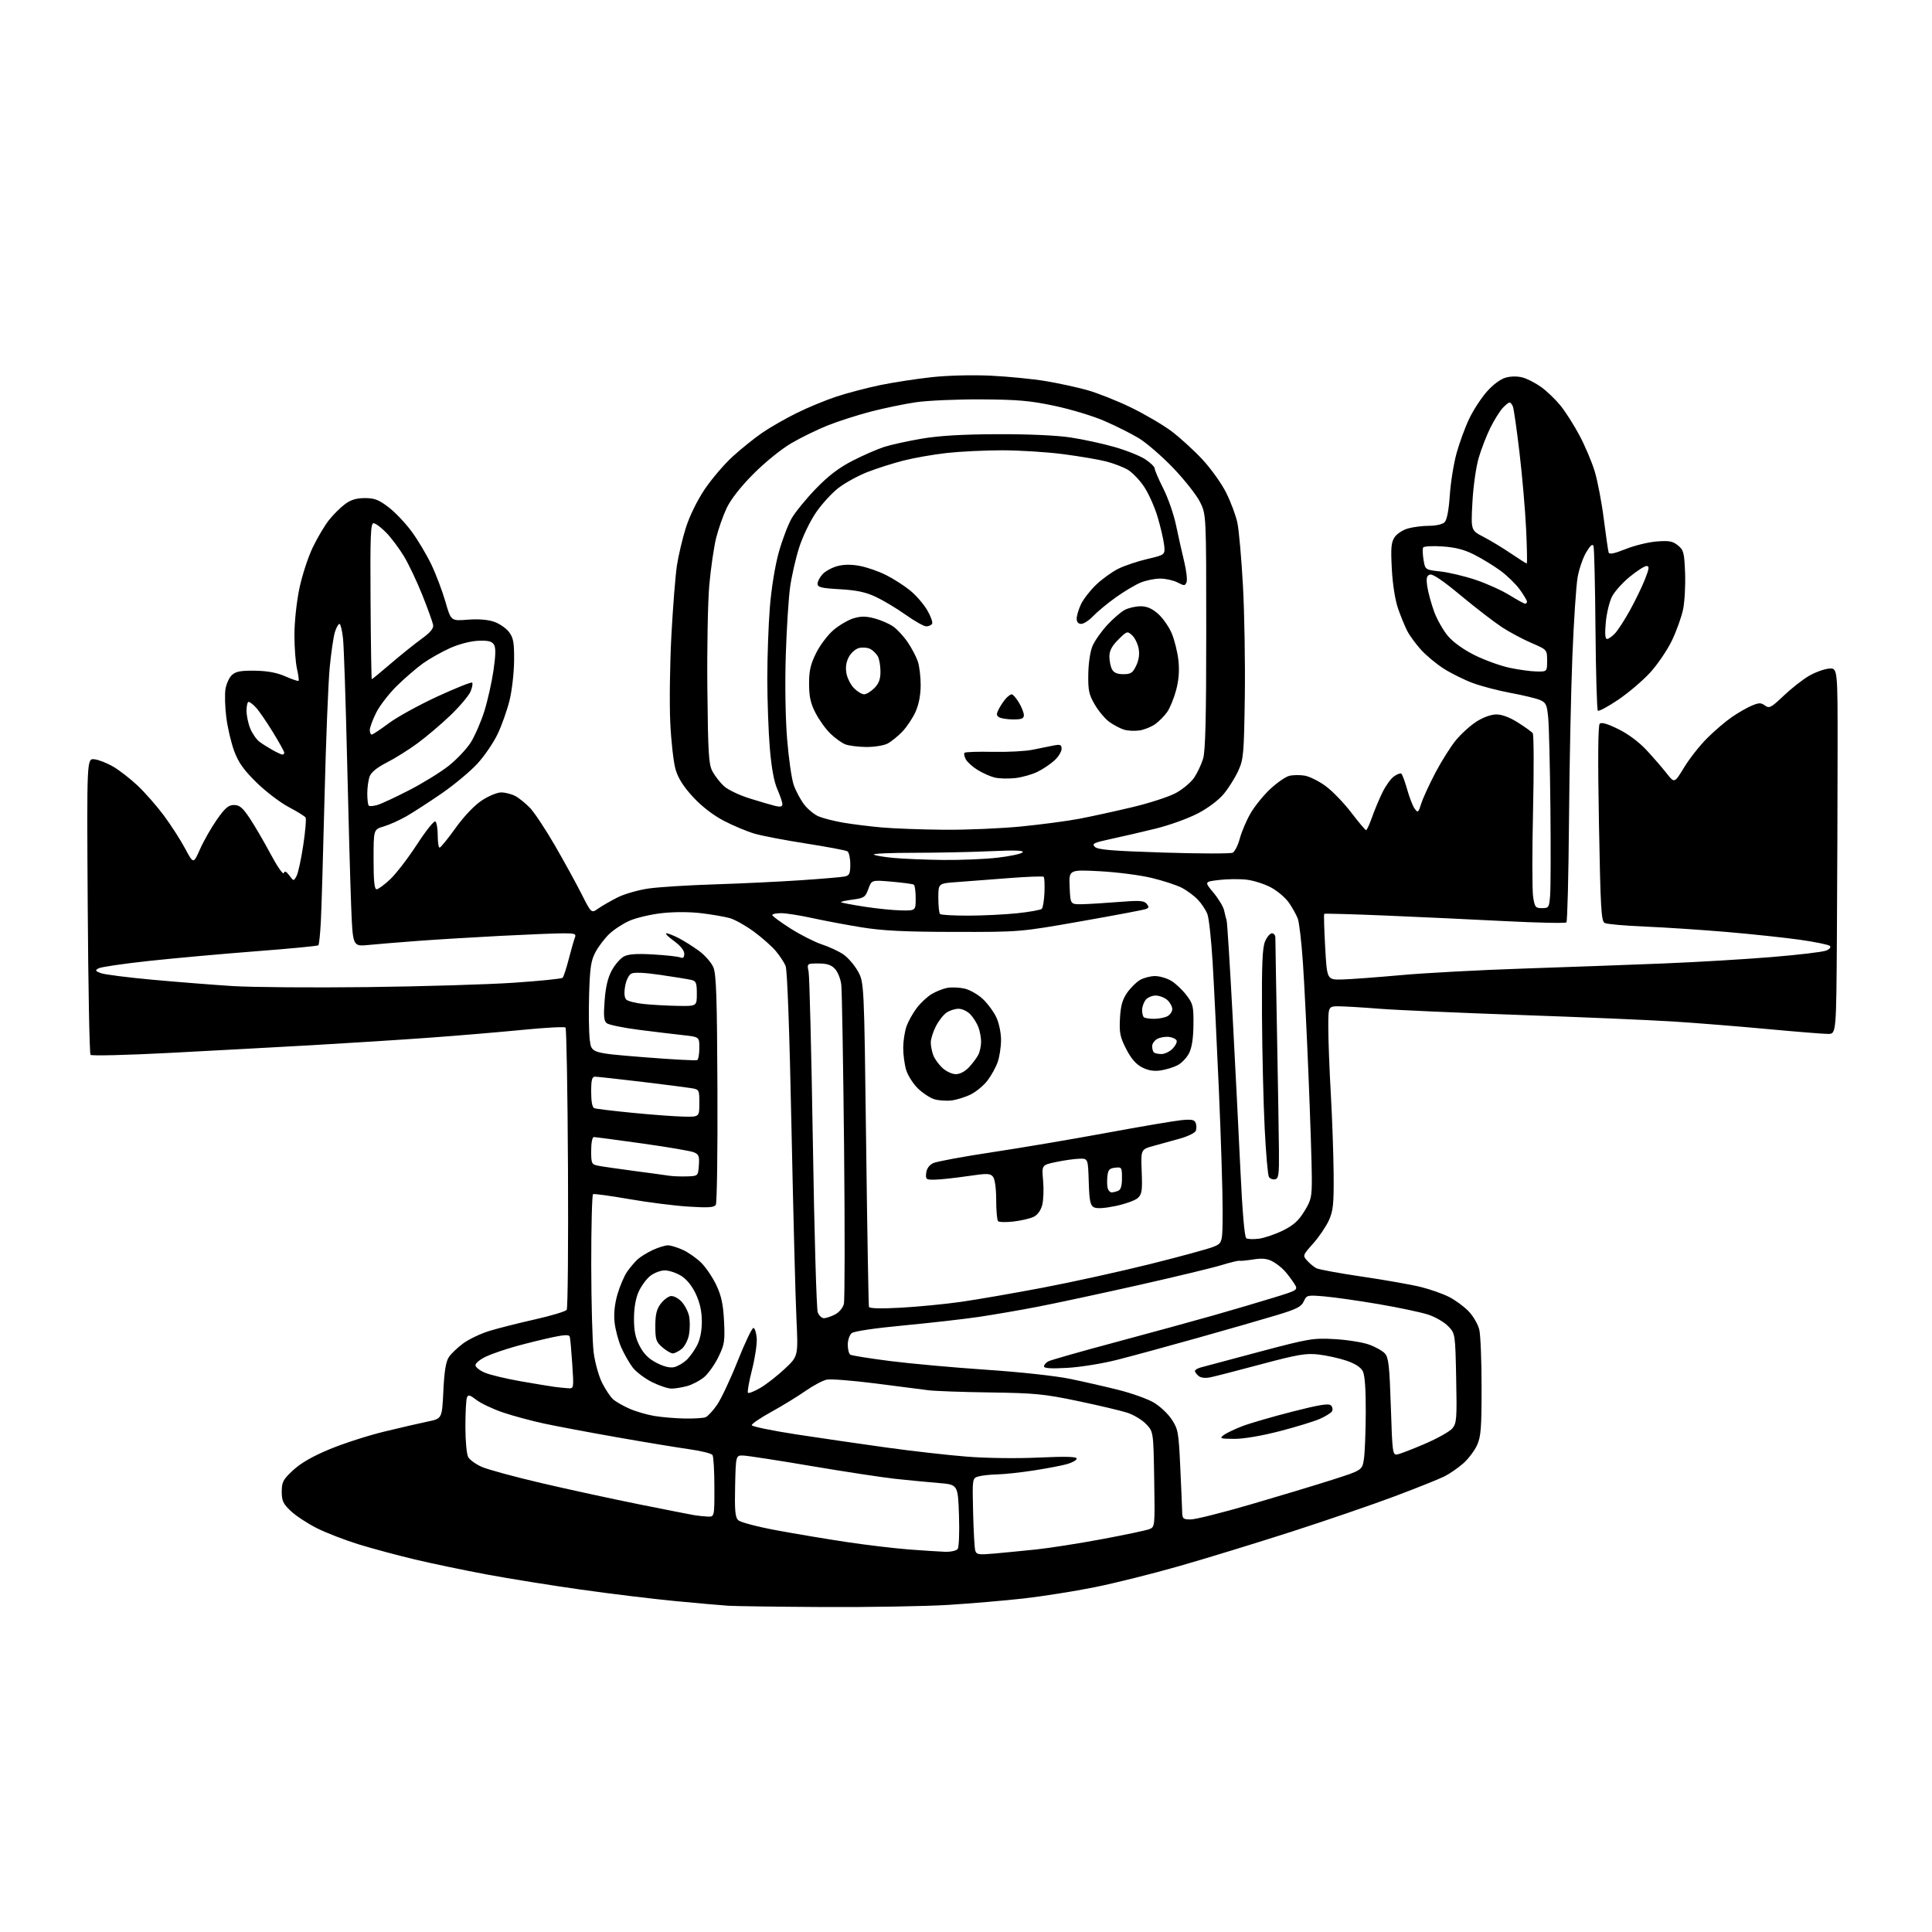 <?xml version="1.0" encoding="UTF-8" standalone="no"?>
<svg 
  version="1.1" 
  xmlns="http://www.w3.org/2000/svg" 
  xmlns:xlink="http://www.w3.org/1999/xlink" 
  xmlns:svg="http://www.w3.org/2000/svg"
  xmlns:rdf="http://www.w3.org/1999/02/22-rdf-syntax-ns#"
  xmlns:cc="http://creativecommons.org/ns#"
  xmlns:dc="http://purl.org/dc/elements/1.1/"
  viewBox="0 0 768 768"
  width="768"
  height="768"
>
<style>svg {background-color: white; }</style>"
<path stroke="none" fill="black" fill-rule="evenodd" d="M327.50,638.82C309.35,638.72 292.25,638.49 289.50,638.31C286.75,638.13 277.30,637.30 268.50,636.46C259.70,635.62 242.82,633.57 231.00,631.90C219.18,630.23 202.30,627.52 193.50,625.88C184.70,624.24 171.88,621.56 165.00,619.93C158.12,618.30 148.02,615.58 142.53,613.89C137.05,612.19 129.57,609.30 125.91,607.45C122.25,605.61 117.62,602.56 115.62,600.68C112.55,597.78 112.00,596.61 112.00,592.95C112.00,589.13 112.51,588.16 116.51,584.44C119.57,581.59 124.23,578.91 131.04,576.08C136.54,573.80 146.33,570.64 152.77,569.08C159.22,567.51 167.02,565.71 170.11,565.07C175.72,563.92 175.72,563.92 176.24,552.97C176.61,545.16 177.23,541.29 178.42,539.49C179.33,538.10 181.93,535.61 184.20,533.97C186.47,532.32 191.09,530.13 194.46,529.09C197.83,528.05 205.96,525.99 212.53,524.51C219.11,523.04 224.84,521.31 225.28,520.67C225.71,520.02 225.94,494.67 225.78,464.33C225.63,433.99 225.19,408.85 224.80,408.47C224.42,408.08 216.77,408.49 207.80,409.38C198.84,410.26 182.28,411.66 171.00,412.48C159.72,413.30 138.57,414.65 124.00,415.48C109.42,416.30 83.83,417.69 67.12,418.56C50.41,419.43 36.40,419.77 35.99,419.32C35.57,418.87 35.07,392.18 34.87,360.00C34.50,301.50 34.50,301.50 37.50,301.82C39.15,301.99 42.52,303.31 45.00,304.75C47.48,306.19 51.88,309.62 54.79,312.37C57.70,315.12 62.38,320.47 65.19,324.25C67.99,328.04 71.78,333.92 73.59,337.31C76.89,343.49 76.89,343.49 79.52,337.55C80.97,334.28 83.98,328.99 86.22,325.80C89.49,321.14 90.83,320.00 93.02,320.00C95.21,320.00 96.46,321.05 99.26,325.25C101.19,328.14 104.92,334.54 107.56,339.47C110.19,344.41 112.56,347.83 112.81,347.08C113.14,346.08 113.74,346.33 115.01,348.01C116.75,350.33 116.75,350.33 117.90,348.19C118.53,347.01 119.72,341.51 120.55,335.97C121.38,330.43 121.80,325.49 121.49,324.99C121.19,324.49 118.14,322.60 114.72,320.79C111.31,318.98 105.54,314.57 101.91,311.00C96.87,306.05 94.78,303.10 93.11,298.59C91.90,295.35 90.49,289.33 89.96,285.22C89.44,281.11 89.29,276.02 89.63,273.92C89.97,271.81 91.14,269.28 92.23,268.30C93.79,266.89 95.79,266.53 101.42,266.62C106.39,266.70 110.11,267.40 113.46,268.88C116.13,270.06 118.48,270.85 118.69,270.64C118.90,270.44 118.61,268.29 118.06,265.88C117.50,263.47 117.04,257.45 117.04,252.50C117.03,247.45 117.88,239.38 118.96,234.13C120.02,228.97 122.43,221.55 124.31,217.63C126.19,213.71 129.15,208.74 130.88,206.60C132.61,204.45 135.45,201.64 137.21,200.35C139.47,198.67 141.73,198.00 145.05,198.00C148.87,198.00 150.57,198.66 154.44,201.61C157.04,203.59 161.17,207.94 163.63,211.28C166.08,214.61 169.61,220.53 171.47,224.42C173.33,228.31 175.84,234.96 177.06,239.18C179.27,246.86 179.27,246.86 185.88,246.34C190.12,246.00 193.90,246.30 196.40,247.16C198.55,247.90 201.24,249.75 202.37,251.28C204.11,253.61 204.42,255.46 204.36,262.78C204.31,267.58 203.49,274.65 202.53,278.50C201.57,282.35 199.47,288.29 197.86,291.70C196.26,295.11 192.64,300.42 189.82,303.51C187.00,306.59 180.60,311.94 175.60,315.38C170.59,318.83 164.26,322.93 161.53,324.50C158.80,326.06 154.75,327.88 152.53,328.53C148.50,329.72 148.50,329.72 148.50,341.61C148.50,350.21 148.83,353.50 149.70,353.50C150.37,353.50 152.81,351.70 155.14,349.50C157.47,347.30 162.23,341.10 165.73,335.72C169.22,330.34 172.51,326.20 173.04,326.53C173.57,326.85 174.00,329.34 174.00,332.06C174.00,334.78 174.34,336.98 174.75,336.96C175.16,336.94 178.01,333.44 181.08,329.17C184.47,324.45 188.56,320.16 191.50,318.21C194.16,316.44 197.64,315.00 199.22,315.00C200.80,315.00 203.31,315.64 204.80,316.41C206.28,317.19 208.93,319.33 210.69,321.16C212.44,323.00 216.87,329.68 220.53,336.00C224.19,342.32 228.96,351.01 231.13,355.29C235.07,363.09 235.07,363.09 237.78,361.17C239.28,360.12 242.75,358.12 245.51,356.73C248.27,355.34 253.88,353.74 258.01,353.17C262.13,352.60 273.82,351.87 284.00,351.55C294.18,351.23 309.48,350.50 318.00,349.93C326.52,349.36 334.51,348.68 335.75,348.43C337.67,348.03 338.00,347.32 338.00,343.54C338.00,341.11 337.48,338.80 336.85,338.41C336.22,338.02 328.91,336.64 320.60,335.34C312.30,334.05 303.02,332.28 300.00,331.41C296.98,330.53 291.46,328.23 287.74,326.28C283.47,324.05 278.96,320.56 275.52,316.85C271.74,312.76 269.61,309.42 268.57,305.94C267.75,303.18 266.79,294.75 266.44,287.21C266.08,279.67 266.28,264.17 266.88,252.76C267.49,241.36 268.48,228.76 269.09,224.76C269.71,220.77 271.30,214.03 272.64,209.79C274.08,205.19 277.09,199.05 280.07,194.58C282.83,190.46 287.88,184.55 291.29,181.44C294.71,178.33 299.98,174.10 303.00,172.03C306.02,169.96 312.10,166.47 316.50,164.28C320.90,162.08 328.10,159.10 332.50,157.65C336.90,156.20 344.77,154.14 350.00,153.06C355.23,151.99 364.45,150.57 370.50,149.92C376.95,149.23 386.67,148.99 394.00,149.35C400.88,149.69 410.55,150.64 415.50,151.46C420.45,152.28 427.88,153.89 432.00,155.02C436.12,156.16 444.02,159.28 449.53,161.96C455.05,164.63 462.31,168.89 465.67,171.41C469.02,173.93 474.52,178.94 477.89,182.55C481.27,186.15 485.54,192.12 487.39,195.80C489.24,199.49 491.26,204.89 491.88,207.82C492.50,210.74 493.50,222.05 494.10,232.96C494.69,243.86 495.02,263.74 494.83,277.14C494.49,299.87 494.32,301.83 492.22,306.42C490.98,309.13 488.42,313.22 486.54,315.51C484.50,318.00 480.34,321.15 476.22,323.31C472.43,325.31 464.86,328.04 459.41,329.38C453.96,330.72 445.96,332.58 441.63,333.50C434.75,334.98 433.94,335.37 435.21,336.64C436.36,337.79 442.09,338.26 462.58,338.91C476.84,339.37 489.18,339.38 490.02,338.96C490.85,338.53 492.12,336.01 492.83,333.36C493.53,330.71 495.43,326.24 497.05,323.42C498.66,320.60 502.19,316.22 504.90,313.69C507.61,311.15 511.02,308.78 512.47,308.42C513.92,308.05 516.68,308.01 518.59,308.32C520.51,308.63 524.28,310.50 526.96,312.47C529.65,314.44 534.24,319.19 537.16,323.03C540.09,326.86 542.73,330.00 543.04,330.00C543.35,330.00 544.44,327.64 545.45,324.75C546.47,321.86 548.35,317.39 549.63,314.82C550.91,312.25 552.94,309.45 554.14,308.61C555.34,307.77 556.64,307.28 557.02,307.51C557.41,307.75 558.46,310.57 559.36,313.78C560.26,316.99 561.61,320.45 562.36,321.48C563.63,323.22 563.82,323.07 564.97,319.43C565.66,317.27 568.17,311.78 570.56,307.23C572.95,302.68 576.61,296.86 578.70,294.30C580.79,291.75 584.50,288.38 586.95,286.83C589.63,285.12 592.77,284.00 594.86,284.00C597.04,284.00 600.21,285.19 603.41,287.22C606.21,288.99 608.86,290.90 609.29,291.47C609.72,292.04 609.78,305.84 609.41,322.13C609.04,338.43 609.05,353.84 609.43,356.38C610.07,360.63 610.35,361.00 612.96,361.00C615.68,361.00 615.83,360.76 616.21,355.75C616.43,352.86 616.48,337.23 616.31,321.00C616.14,304.77 615.76,288.79 615.45,285.47C614.95,280.12 614.58,279.31 612.19,278.27C610.71,277.63 605.45,276.36 600.50,275.45C595.55,274.54 588.71,272.74 585.30,271.46C581.90,270.18 576.72,267.60 573.80,265.73C570.89,263.86 566.84,260.48 564.81,258.22C562.78,255.97 560.36,252.67 559.45,250.90C558.53,249.12 556.89,245.16 555.81,242.09C554.61,238.66 553.62,232.55 553.28,226.29C552.82,217.87 553.00,215.65 554.35,213.59C555.26,212.20 557.65,210.64 559.74,210.06C561.81,209.48 565.61,209.01 568.18,209.01C570.87,209.00 573.46,208.40 574.27,207.58C575.18,206.68 575.91,202.82 576.32,196.83C576.67,191.70 577.89,184.12 579.05,180.00C580.20,175.88 582.44,169.77 584.04,166.43C585.63,163.09 588.77,158.27 591.02,155.71C593.52,152.87 596.46,150.69 598.56,150.11C600.70,149.52 603.27,149.51 605.36,150.09C607.21,150.60 610.52,152.32 612.71,153.91C614.90,155.49 618.30,158.75 620.26,161.15C622.22,163.54 625.62,168.88 627.82,173.00C630.03,177.12 632.77,183.59 633.92,187.37C635.07,191.15 636.70,199.70 637.54,206.37C638.39,213.04 639.26,219.02 639.47,219.66C639.74,220.46 641.85,220.02 646.17,218.28C649.63,216.88 655.17,215.52 658.48,215.25C663.49,214.85 664.92,215.11 667.00,216.80C669.27,218.64 669.53,219.64 669.85,227.79C670.03,232.73 669.68,239.24 669.05,242.25C668.42,245.27 666.43,250.84 664.61,254.62C662.80,258.40 658.91,264.13 655.97,267.35C653.03,270.56 647.30,275.44 643.23,278.18C639.16,280.93 635.54,282.87 635.17,282.50C634.80,282.14 634.38,267.59 634.23,250.17C634.09,232.75 633.73,217.84 633.44,217.04C633.07,216.05 632.16,216.84 630.54,219.55C629.24,221.73 627.70,226.21 627.12,229.51C626.54,232.80 625.60,246.97 625.04,261.00C624.48,275.02 623.87,304.38 623.70,326.23C623.52,348.08 623.06,366.28 622.67,366.67C622.27,367.06 611.28,366.83 598.23,366.16C585.18,365.49 563.75,364.49 550.62,363.94C537.48,363.39 526.58,363.09 526.40,363.27C526.21,363.45 526.38,369.43 526.78,376.55C527.50,389.50 527.50,389.50 533.50,389.36C536.80,389.28 547.28,388.50 556.80,387.64C566.31,386.77 588.36,385.59 605.80,385.01C623.23,384.43 648.22,383.52 661.33,382.99C674.44,382.46 693.79,381.31 704.33,380.44C714.87,379.57 724.58,378.42 725.90,377.88C727.32,377.31 727.93,376.54 727.40,376.02C726.91,375.53 721.55,374.43 715.50,373.57C709.45,372.72 696.40,371.33 686.50,370.48C676.60,369.63 661.98,368.67 654.00,368.33C646.02,368.00 638.78,367.36 637.91,366.91C636.51,366.20 636.23,361.32 635.61,327.40C635.14,301.78 635.24,288.36 635.91,287.69C636.59,287.01 639.01,287.71 643.30,289.83C647.24,291.77 651.56,294.99 654.59,298.26C657.29,301.18 660.88,305.32 662.56,307.47C665.62,311.38 665.62,311.38 669.46,305.06C671.57,301.59 675.67,296.37 678.57,293.48C681.46,290.58 685.90,286.79 688.43,285.05C690.95,283.31 694.53,281.26 696.38,280.49C699.23,279.30 700.02,279.29 701.61,280.46C703.31,281.70 704.03,281.32 709.00,276.60C712.02,273.72 716.54,270.17 719.03,268.71C721.52,267.26 725.12,265.94 727.03,265.78C730.50,265.50 730.50,265.50 730.47,298.50C730.46,316.65 730.34,349.39 730.20,371.25C729.95,411.00 729.95,411.00 726.66,411.00C724.85,411.00 713.95,410.12 702.44,409.05C690.92,407.98 674.08,406.63 665.00,406.06C655.92,405.48 628.70,404.32 604.50,403.48C580.30,402.63 555.10,401.52 548.50,401.00C541.90,400.47 534.59,400.04 532.25,400.02C528.00,400.00 528.00,400.00 528.02,408.75C528.03,413.56 528.48,425.38 529.03,435.00C529.57,444.62 530.07,458.83 530.14,466.57C530.24,478.62 529.97,481.26 528.27,485.07C527.17,487.50 524.36,491.66 522.02,494.29C517.83,499.00 517.79,499.11 519.62,501.13C520.64,502.26 522.26,503.60 523.22,504.12C524.17,504.63 532.41,506.15 541.53,507.49C550.65,508.83 561.12,510.68 564.81,511.60C568.49,512.51 573.52,514.29 576.00,515.54C578.48,516.79 582.00,519.38 583.83,521.29C585.66,523.20 587.56,526.50 588.05,528.63C588.55,530.76 588.95,541.05 588.95,551.50C588.96,567.75 588.69,571.08 587.14,574.51C586.13,576.71 583.66,579.97 581.63,581.75C579.60,583.53 576.27,585.84 574.22,586.87C572.17,587.91 563.30,591.46 554.50,594.77C545.70,598.07 527.25,604.41 513.50,608.84C499.75,613.27 479.73,619.41 469.00,622.48C458.27,625.56 442.98,629.38 435.00,630.97C427.02,632.57 414.43,634.56 407.00,635.41C399.57,636.25 386.07,637.40 377.00,637.97C367.93,638.53 345.65,638.91 327.50,638.82zM395.35,617.55C399.28,617.20 406.77,616.46 412.00,615.92C417.23,615.37 428.91,613.54 437.98,611.85C447.04,610.16 455.50,608.38 456.79,607.89C459.12,607.00 459.12,607.00 458.81,588.06C458.50,569.13 458.50,569.13 455.59,566.09C453.99,564.42 450.61,562.38 448.09,561.57C445.56,560.75 436.75,558.67 428.50,556.94C415.06,554.13 411.43,553.77 393.50,553.52C382.50,553.37 371.48,552.97 369.00,552.64C366.52,552.30 357.07,551.09 348.00,549.94C338.93,548.79 330.23,548.10 328.67,548.42C327.12,548.73 323.29,550.76 320.17,552.94C317.05,555.12 310.96,558.85 306.63,561.23C302.30,563.61 298.79,566.00 298.84,566.53C298.88,567.06 306.92,568.72 316.71,570.22C326.49,571.71 342.60,574.06 352.50,575.43C362.40,576.80 376.57,578.41 384.00,579.01C391.91,579.65 403.82,579.81 412.75,579.41C423.57,578.91 428.00,579.03 428.00,579.81C428.00,580.41 426.31,581.39 424.25,581.98C422.19,582.57 416.23,583.71 411.00,584.52C405.77,585.33 399.25,586.04 396.50,586.09C393.75,586.15 390.38,586.51 389.00,586.90C386.50,587.60 386.50,587.60 386.82,601.05C387.00,608.45 387.38,615.33 387.67,616.34C388.14,617.99 388.94,618.12 395.35,617.55zM375.63,616.86C377.92,616.94 380.17,616.44 380.69,615.75C381.21,615.06 381.44,609.08 381.21,602.33C380.79,590.15 380.79,590.15 373.15,589.52C368.94,589.18 361.23,588.43 356.00,587.87C350.77,587.30 335.70,585.01 322.50,582.77C309.30,580.53 297.15,578.66 295.50,578.60C292.50,578.50 292.50,578.50 292.22,590.65C292.00,600.32 292.24,603.10 293.42,604.28C294.25,605.11 300.98,606.89 308.70,608.32C316.29,609.73 328.90,611.84 336.72,613.01C344.54,614.18 355.56,615.49 361.22,615.93C366.87,616.36 373.36,616.78 375.63,616.86zM473.35,604.00C475.20,604.00 485.88,601.32 497.10,598.05C508.32,594.78 522.90,590.38 529.50,588.27C541.50,584.43 541.50,584.43 542.18,579.96C542.55,577.51 542.88,569.20 542.91,561.50C542.95,552.25 542.55,546.68 541.74,545.09C540.93,543.51 538.67,542.06 535.20,540.88C532.29,539.90 527.29,538.79 524.10,538.43C519.12,537.87 515.91,538.42 501.40,542.29C492.11,544.78 483.02,547.12 481.21,547.49C479.15,547.92 477.37,547.73 476.46,546.97C475.66,546.30 475.00,545.41 475.00,544.99C475.00,544.58 476.01,543.95 477.25,543.60C478.49,543.24 488.95,540.45 500.50,537.39C520.41,532.10 521.97,531.84 530.50,532.32C535.45,532.59 541.59,533.56 544.15,534.47C546.71,535.38 549.57,536.98 550.52,538.03C551.98,539.64 552.35,542.93 552.88,559.22C553.47,577.55 553.59,578.48 555.43,578.16C556.50,577.98 561.45,576.08 566.43,573.93C571.42,571.79 576.34,569.02 577.36,567.78C579.04,565.72 579.18,563.90 578.85,547.81C578.48,530.11 578.48,530.11 575.68,527.19C574.14,525.58 570.54,523.50 567.69,522.57C564.84,521.64 555.98,519.77 548.00,518.41C540.02,517.05 530.34,515.67 526.47,515.34C519.63,514.76 519.41,514.81 518.26,517.33C517.28,519.48 515.41,520.42 507.29,522.86C501.91,524.49 487.82,528.54 476.00,531.86C464.18,535.19 449.77,539.11 444.00,540.57C438.23,542.04 429.34,543.47 424.25,543.75C417.87,544.11 415.00,543.93 415.00,543.17C415.00,542.57 415.79,541.65 416.75,541.14C417.71,540.64 429.75,537.21 443.50,533.53C457.25,529.85 474.80,525.04 482.50,522.85C490.20,520.65 500.91,517.50 506.30,515.83C516.11,512.81 516.11,512.81 514.42,510.16C513.49,508.70 511.78,506.44 510.62,505.15C509.45,503.87 507.24,502.15 505.70,501.35C503.67,500.30 501.59,500.10 498.20,500.65C495.61,501.06 493.13,501.30 492.69,501.18C492.24,501.06 489.07,501.82 485.64,502.88C482.21,503.94 467.28,507.54 452.45,510.88C437.63,514.21 419.65,518.07 412.50,519.45C405.35,520.83 394.75,522.66 388.94,523.51C383.13,524.37 369.77,525.88 359.24,526.88C347.65,527.97 339.48,529.19 338.55,529.96C337.70,530.67 337.00,532.74 337.00,534.56C337.00,536.39 337.46,538.17 338.02,538.51C338.58,538.86 345.67,539.99 353.77,541.03C361.87,542.06 379.06,543.62 391.97,544.49C405.51,545.40 419.69,546.94 425.47,548.14C430.99,549.28 439.71,551.27 444.86,552.58C450.01,553.88 456.21,556.10 458.63,557.53C461.06,558.95 464.27,561.96 465.76,564.22C468.30,568.06 468.53,569.29 469.16,582.91C469.54,590.94 469.88,598.96 469.92,600.75C469.99,603.75 470.25,604.00 473.35,604.00zM281.25,602.86C284.00,603.00 284.00,603.00 283.98,591.25C283.98,584.79 283.64,579.00 283.23,578.39C282.83,577.78 278.68,576.74 274.00,576.09C269.32,575.43 256.50,573.32 245.50,571.38C234.50,569.45 221.36,566.98 216.29,565.89C211.23,564.80 203.85,562.81 199.90,561.47C195.95,560.12 191.25,557.90 189.46,556.54C186.69,554.43 186.10,554.29 185.60,555.61C185.27,556.46 185.00,561.66 185.00,567.15C185.00,572.64 185.49,578.04 186.09,579.16C186.68,580.28 189.12,582.05 191.50,583.10C193.88,584.16 204.53,587.05 215.17,589.54C225.80,592.03 243.28,595.82 254.00,597.98C264.73,600.13 274.62,602.08 276.00,602.31C277.38,602.54 279.74,602.79 281.25,602.86zM490.64,571.97C485.03,571.94 484.67,571.81 486.44,570.47C487.51,569.66 490.88,568.05 493.94,566.89C497.00,565.73 505.89,563.15 513.71,561.15C524.44,558.41 528.20,557.80 529.07,558.67C529.71,559.31 529.89,560.37 529.48,561.03C529.08,561.69 526.89,563.04 524.62,564.04C522.35,565.04 515.16,567.24 508.64,568.93C501.47,570.78 494.35,571.99 490.64,571.97zM272.17,563.88C275.84,563.95 279.56,563.72 280.45,563.38C281.34,563.04 283.41,560.80 285.06,558.42C286.70,556.03 290.40,548.16 293.27,540.93C296.15,533.71 298.95,527.84 299.50,527.88C300.05,527.93 300.64,529.77 300.81,531.98C300.98,534.18 300.13,539.83 298.93,544.54C297.73,549.24 297.01,553.35 297.33,553.66C297.65,553.98 299.87,553.09 302.27,551.69C304.67,550.28 309.03,546.88 311.97,544.12C317.30,539.12 317.30,539.12 316.60,524.31C316.21,516.16 315.32,481.82 314.62,448.00C313.82,409.11 312.96,385.56 312.28,383.94C311.68,382.54 309.92,379.87 308.36,378.02C306.80,376.16 302.90,372.71 299.69,370.35C296.48,367.99 292.20,365.58 290.18,364.99C288.15,364.41 283.01,363.52 278.75,363.01C274.04,362.45 267.86,362.45 262.99,363.00C258.59,363.50 252.85,364.86 250.24,366.01C247.63,367.16 244.00,369.54 242.16,371.30C240.33,373.06 237.87,376.30 236.70,378.50C234.92,381.83 234.50,384.64 234.18,395.35C233.97,402.41 234.09,410.53 234.44,413.39C235.09,418.58 235.09,418.58 255.72,420.24C267.07,421.15 276.72,421.67 277.18,421.39C277.63,421.11 278.00,418.93 278.00,416.54C278.00,412.20 278.00,412.20 271.75,411.51C268.31,411.14 260.35,410.18 254.05,409.38C247.76,408.58 241.96,407.38 241.17,406.73C240.05,405.80 239.87,403.84 240.35,397.68C240.76,392.26 241.66,388.53 243.23,385.69C244.48,383.41 246.63,380.95 248.00,380.22C249.80,379.26 253.05,379.03 259.57,379.40C264.55,379.69 269.39,380.21 270.32,380.57C271.57,381.05 272.00,380.67 272.00,379.11C272.00,377.80 270.45,375.89 267.85,374.01C265.57,372.35 264.24,371.00 264.89,371.00C265.54,371.00 267.75,371.86 269.79,372.91C271.83,373.96 275.45,376.24 277.83,377.97C280.21,379.70 282.79,382.66 283.58,384.53C284.73,387.28 285.04,396.59 285.19,432.75C285.30,457.40 285.01,478.17 284.55,478.92C283.88,480.00 281.58,480.15 273.60,479.64C268.05,479.29 257.43,477.94 250.00,476.64C242.57,475.35 236.16,474.47 235.75,474.70C235.34,474.93 235.01,487.58 235.03,502.81C235.05,518.04 235.48,533.75 236.00,537.72C236.52,541.69 238.03,547.09 239.36,549.72C240.69,552.35 242.64,555.27 243.68,556.21C244.72,557.15 247.64,558.84 250.16,559.95C252.68,561.07 257.16,562.38 260.12,562.87C263.08,563.36 268.50,563.82 272.17,563.88zM225.81,551.85C228.12,552.00 228.12,551.98 227.48,542.25C227.13,536.89 226.69,531.99 226.49,531.36C226.24,530.51 224.50,530.56 219.82,531.54C216.35,532.27 209.90,533.85 205.50,535.05C201.10,536.26 195.59,538.14 193.25,539.23C190.91,540.33 189.00,541.87 189.00,542.66C189.00,543.45 190.69,544.81 192.75,545.67C194.81,546.54 201.22,548.07 207.00,549.08C212.78,550.09 218.85,551.09 220.50,551.31C222.15,551.52 224.54,551.77 225.81,551.85zM266.95,551.99C265.54,552.00 262.04,550.83 259.17,549.40C256.30,547.96 252.85,545.35 251.50,543.59C250.16,541.83 248.11,538.24 246.95,535.62C245.79,533.00 244.60,528.49 244.30,525.60C243.94,522.13 244.34,518.34 245.47,514.45C246.42,511.20 248.14,507.18 249.30,505.52C250.46,503.86 252.33,501.65 253.45,500.62C254.58,499.59 257.30,497.91 259.50,496.89C261.70,495.88 264.40,495.04 265.50,495.04C266.60,495.04 269.30,495.87 271.50,496.87C273.70,497.88 277.02,500.23 278.88,502.10C280.73,503.97 283.41,507.98 284.82,511.00C286.78,515.19 287.49,518.58 287.82,525.24C288.20,533.16 287.99,534.49 285.57,539.44C284.10,542.45 281.56,546.04 279.92,547.42C278.28,548.79 275.26,550.39 273.22,550.96C271.17,551.52 268.35,551.99 266.95,551.99zM268.00,543.46C269.38,543.13 271.56,541.87 272.85,540.68C274.14,539.48 276.05,536.83 277.10,534.79C278.33,532.39 279.00,529.03 278.99,525.29C278.98,521.31 278.24,517.91 276.61,514.40C275.08,511.13 272.99,508.54 270.75,507.15C268.83,505.97 265.92,505.00 264.27,505.00C262.62,505.00 260.03,505.98 258.51,507.17C256.99,508.37 254.92,511.18 253.90,513.42C252.70,516.05 252.04,519.85 252.02,524.09C252.01,529.05 252.57,531.78 254.29,535.09C255.93,538.23 257.87,540.16 261.04,541.78C263.94,543.27 266.38,543.85 268.00,543.46zM267.44,538.00C266.71,538.00 264.85,536.91 263.31,535.59C260.81,533.44 260.50,532.51 260.50,527.16C260.50,522.61 261.01,520.46 262.60,518.32C263.76,516.77 265.57,515.37 266.64,515.21C267.70,515.05 269.62,516.03 270.90,517.39C272.18,518.76 273.54,521.36 273.92,523.18C274.30,525.01 274.29,528.28 273.90,530.46C273.50,532.68 272.22,535.21 270.98,536.21C269.77,537.20 268.18,538.00 267.44,538.00zM327.52,524.00C328.39,524.00 330.37,523.34 331.93,522.53C333.55,521.70 335.06,519.89 335.45,518.34C335.83,516.84 335.86,488.59 335.53,455.56C335.19,422.52 334.69,393.65 334.42,391.40C334.15,389.14 333.02,386.33 331.92,385.15C330.44,383.56 328.74,383.00 325.35,383.00C320.77,383.00 320.77,383.00 321.43,386.25C321.79,388.04 322.55,418.71 323.13,454.41C323.70,490.11 324.57,520.37 325.06,521.66C325.55,522.95 326.66,524.00 327.52,524.00zM358.12,519.83C364.93,519.45 375.68,518.41 382.00,517.51C388.32,516.61 402.95,514.07 414.50,511.88C426.05,509.69 445.25,505.46 457.17,502.49C469.09,499.52 480.45,496.42 482.42,495.60C486.00,494.10 486.00,494.10 486.01,480.80C486.02,473.49 485.34,451.98 484.51,433.00C483.68,414.02 482.56,391.26 482.03,382.41C481.50,373.55 480.58,365.00 479.97,363.41C479.37,361.81 477.66,359.22 476.19,357.66C474.71,356.10 471.82,353.95 469.77,352.90C467.72,351.84 462.32,350.08 457.77,348.98C453.22,347.88 443.97,346.69 437.20,346.33C424.90,345.69 424.90,345.69 425.20,352.59C425.50,359.50 425.50,359.50 430.00,359.44C432.48,359.40 439.01,359.00 444.52,358.56C452.93,357.88 454.75,357.99 455.80,359.26C456.82,360.49 456.76,360.88 455.47,361.37C454.61,361.70 443.01,363.89 429.70,366.23C405.50,370.49 405.50,370.49 379.50,370.45C359.52,370.42 350.95,369.99 342.50,368.63C336.45,367.65 327.57,365.98 322.76,364.92C317.95,363.87 312.44,363.00 310.51,363.00C308.58,363.00 307.00,363.34 307.00,363.75C307.00,364.16 310.27,366.57 314.25,369.10C318.24,371.63 323.84,374.47 326.69,375.41C329.55,376.35 333.38,378.13 335.19,379.35C337.01,380.58 339.62,383.58 341.00,386.04C343.50,390.50 343.50,390.50 344.30,454.50C344.74,489.70 345.25,518.95 345.42,519.50C345.63,520.15 350.13,520.26 358.12,519.83zM500.50,492.39C502.70,492.09 506.96,490.63 509.97,489.16C514.11,487.12 516.17,485.29 518.46,481.57C521.23,477.09 521.49,475.91 521.47,468.08C521.46,463.36 520.88,445.55 520.19,428.50C519.51,411.45 518.49,390.84 517.93,382.71C517.38,374.58 516.46,366.70 515.90,365.21C515.35,363.72 513.77,360.87 512.40,358.89C511.04,356.90 507.80,354.14 505.21,352.76C502.62,351.38 498.25,349.99 495.50,349.68C492.75,349.36 487.85,349.42 484.62,349.80C478.73,350.50 478.73,350.50 482.37,354.85C484.37,357.25 486.27,360.40 486.59,361.85C486.91,363.31 487.36,365.12 487.60,365.87C487.84,366.62 488.90,383.50 489.96,403.37C491.01,423.24 492.43,451.20 493.10,465.50C493.87,481.80 494.73,491.77 495.41,492.22C496.01,492.61 498.30,492.69 500.50,492.39zM402.92,485.57C399.94,485.92 397.16,485.85 396.75,485.43C396.34,485.01 396.00,481.23 396.00,477.02C396.00,472.42 395.50,468.76 394.75,467.80C393.64,466.40 392.52,466.37 384.50,467.55C379.55,468.27 373.78,468.90 371.68,468.93C368.10,469.00 367.89,468.83 368.18,466.26C368.39,464.50 369.40,463.10 371.00,462.35C372.38,461.70 382.95,459.75 394.50,458.01C406.05,456.27 426.52,452.80 440.00,450.31C453.48,447.82 466.80,445.56 469.60,445.28C473.68,444.88 474.82,445.10 475.32,446.39C475.66,447.27 475.68,448.68 475.36,449.50C475.04,450.33 472.24,451.71 469.14,452.58C466.04,453.44 461.25,454.77 458.50,455.53C453.50,456.91 453.50,456.91 453.84,465.72C454.14,473.35 453.93,474.75 452.29,476.24C451.25,477.18 447.29,478.60 443.49,479.40C438.96,480.34 435.97,480.52 434.83,479.91C433.39,479.14 433.02,477.32 432.79,469.73C432.50,460.50 432.50,460.50 429.00,460.61C427.07,460.67 422.93,461.26 419.79,461.92C414.09,463.12 414.09,463.12 414.65,469.31C414.96,472.72 414.80,477.07 414.30,479.00C413.73,481.19 412.45,482.96 410.87,483.72C409.48,484.39 405.91,485.22 402.92,485.57zM441.89,474.00C442.41,474.00 443.55,473.73 444.42,473.39C445.53,472.97 446.00,471.47 446.00,468.33C446.00,464.05 445.89,463.88 443.25,464.18C440.94,464.45 440.45,465.04 440.18,467.85C440.00,469.69 440.10,471.82 440.40,472.60C440.69,473.37 441.36,474.00 441.89,474.00zM506.84,468.79C505.93,468.97 504.84,468.54 504.41,467.85C503.98,467.15 503.22,458.47 502.73,448.54C502.23,438.62 501.75,418.57 501.66,404.00C501.54,383.50 501.81,376.76 502.87,374.25C503.63,372.46 504.86,371.00 505.62,371.00C506.38,371.00 506.99,371.79 506.98,372.75C506.96,373.71 507.26,390.70 507.63,410.50C508.00,430.30 508.35,451.44 508.40,457.48C508.49,466.96 508.27,468.51 506.84,468.79zM273.00,467.64C277.50,467.50 277.50,467.50 277.81,463.25C278.07,459.61 277.79,458.87 275.81,458.05C274.54,457.52 265.31,455.95 255.30,454.55C245.29,453.15 236.63,452.00 236.05,452.00C235.45,452.00 235.00,454.31 235.00,457.42C235.00,462.53 235.16,462.87 237.75,463.39C239.26,463.69 245.68,464.62 252.00,465.46C258.32,466.29 264.62,467.15 266.00,467.37C267.38,467.59 270.52,467.71 273.00,467.64zM271.75,443.87C278.00,444.00 278.00,444.00 278.00,438.55C278.00,433.17 277.95,433.08 274.75,432.55C272.96,432.25 263.98,431.10 254.79,430.00C245.60,428.90 237.38,428.00 236.54,428.00C235.32,428.00 235.00,429.27 235.00,434.03C235.00,437.94 235.44,440.23 236.25,440.53C236.94,440.79 243.80,441.62 251.50,442.37C259.20,443.13 268.31,443.80 271.75,443.87zM378.34,437.43C376.23,437.69 373.11,437.48 371.42,436.97C369.72,436.45 366.78,434.52 364.87,432.66C362.97,430.81 360.86,427.49 360.20,425.28C359.54,423.07 359.02,419.07 359.04,416.38C359.07,413.70 359.67,409.88 360.37,407.91C361.08,405.94 362.91,402.68 364.43,400.68C365.96,398.67 368.63,396.18 370.36,395.15C372.09,394.11 374.88,393.01 376.56,392.69C378.24,392.38 381.34,392.51 383.43,392.98C385.53,393.46 388.82,395.34 390.74,397.17C392.67,399.00 395.08,402.30 396.10,404.50C397.14,406.75 397.95,410.69 397.93,413.50C397.92,416.25 397.31,420.19 396.57,422.25C395.84,424.32 394.03,427.58 392.56,429.51C391.09,431.44 388.15,433.90 386.03,434.98C383.92,436.06 380.45,437.16 378.34,437.43zM379.96,427.00C381.58,427.00 383.63,425.92 385.19,424.25C386.60,422.74 388.26,420.52 388.88,419.32C389.50,418.11 390.00,415.78 390.00,414.13C390.00,412.48 389.52,409.86 388.93,408.32C388.35,406.77 386.92,404.49 385.76,403.25C384.60,402.01 382.48,401.00 381.05,401.00C379.62,401.00 377.44,401.70 376.21,402.57C374.98,403.43 373.08,405.88 371.99,408.03C370.89,410.17 370.00,413.03 370.00,414.40C370.00,415.76 370.45,418.04 370.99,419.47C371.53,420.91 373.17,423.18 374.64,424.54C376.10,425.89 378.49,427.00 379.96,427.00zM461.35,425.52C458.68,425.92 456.43,425.54 454.00,424.30C451.57,423.05 449.64,420.81 447.68,417.00C445.25,412.27 444.91,410.57 445.20,404.89C445.46,399.92 446.15,397.40 447.98,394.74C449.32,392.79 451.62,390.47 453.11,389.59C454.59,388.72 457.31,388.00 459.15,388.00C460.99,388.01 463.91,388.87 465.63,389.92C467.36,390.97 470.06,393.53 471.63,395.60C474.27,399.06 474.49,400.02 474.41,407.43C474.35,412.87 473.77,416.55 472.64,418.73C471.72,420.51 469.67,422.64 468.09,423.45C466.51,424.27 463.48,425.20 461.35,425.52zM461.67,419.00C462.95,419.00 464.93,418.07 466.06,416.94C467.20,415.80 467.95,414.34 467.74,413.69C467.52,413.03 466.17,412.36 464.72,412.19C463.28,412.02 461.18,412.37 460.05,412.97C458.92,413.58 458.00,414.88 458.00,415.87C458.00,416.86 458.30,417.97 458.67,418.33C459.03,418.70 460.38,419.00 461.67,419.00zM458.73,405.00C460.60,405.00 463.00,404.53 464.07,403.96C465.13,403.40 466.00,402.12 466.00,401.12C466.00,400.12 465.11,398.51 464.03,397.53C462.95,396.55 460.85,395.75 459.36,395.75C457.87,395.75 456.06,396.57 455.33,397.57C454.60,398.57 454.00,400.35 454.00,401.52C454.00,402.70 454.30,403.97 454.67,404.33C455.03,404.70 456.86,405.00 458.73,405.00zM269.25,399.85C277.00,400.00 277.00,400.00 277.00,395.02C277.00,390.67 276.71,389.97 274.75,389.52C273.51,389.23 268.04,388.34 262.59,387.55C256.18,386.61 252.06,386.43 250.93,387.04C249.93,387.57 248.88,389.74 248.49,392.08C248.04,394.72 248.20,396.60 248.94,397.34C249.57,397.97 252.65,398.76 255.79,399.09C258.93,399.43 264.99,399.77 269.25,399.85zM146.00,392.39C167.72,392.13 193.93,391.35 204.22,390.65C214.52,389.96 223.26,389.07 223.65,388.68C224.04,388.29 225.14,384.94 226.09,381.24C227.05,377.53 228.14,373.71 228.52,372.75C229.13,371.21 228.56,371.00 223.86,371.01C220.91,371.01 209.72,371.47 199.00,372.02C188.28,372.57 173.43,373.48 166.00,374.03C158.57,374.59 149.74,375.31 146.36,375.65C140.22,376.25 140.22,376.25 139.58,359.88C139.23,350.87 138.50,324.60 137.96,301.50C137.42,278.40 136.70,256.91 136.35,253.75C136.00,250.59 135.37,248.00 134.94,248.00C134.51,248.00 133.69,249.46 133.13,251.25C132.57,253.04 131.64,259.38 131.06,265.35C130.49,271.32 129.56,294.50 129.01,316.85C128.46,339.21 127.80,361.50 127.54,366.38C127.28,371.27 126.84,375.50 126.56,375.77C126.28,376.05 115.13,377.12 101.78,378.14C88.43,379.17 69.26,380.90 59.19,381.99C49.11,383.08 40.11,384.40 39.19,384.92C37.71,385.74 37.83,385.98 40.09,386.84C41.51,387.38 50.74,388.56 60.59,389.46C70.44,390.35 84.80,391.49 92.50,391.98C100.20,392.46 124.28,392.65 146.00,392.39zM384.92,363.98C390.74,363.97 399.51,363.54 404.40,363.03C409.30,362.51 413.68,361.72 414.13,361.27C414.58,360.82 415.06,357.89 415.19,354.77C415.32,351.65 415.18,348.85 414.89,348.55C414.59,348.26 408.31,348.49 400.92,349.07C393.54,349.65 384.24,350.36 380.25,350.65C373.00,351.17 373.00,351.17 373.00,356.92C373.00,360.08 373.30,362.97 373.67,363.33C374.03,363.70 379.10,363.99 384.92,363.98zM358.25,361.90C364.00,362.00 364.00,362.00 364.00,357.06C364.00,354.34 363.66,351.91 363.24,351.65C362.82,351.39 358.88,350.87 354.48,350.48C346.48,349.78 346.48,349.78 345.19,353.36C343.99,356.66 343.49,357.00 338.91,357.61C336.17,357.97 334.11,358.44 334.32,358.65C334.53,358.87 338.71,359.66 343.60,360.42C348.50,361.18 355.09,361.85 358.25,361.90zM375.00,341.85C381.88,341.92 391.54,341.52 396.49,340.95C401.43,340.39 405.93,339.43 406.49,338.83C407.22,338.05 403.61,337.92 393.59,338.37C385.94,338.72 372.25,339.00 363.18,339.00C354.10,339.00 346.98,339.31 347.35,339.69C347.73,340.07 351.29,340.67 355.27,341.04C359.25,341.41 368.12,341.77 375.00,341.85zM375.50,329.84C384.30,329.91 398.02,329.32 406.00,328.53C413.98,327.74 424.32,326.37 429.00,325.48C433.68,324.59 443.12,322.53 450.00,320.89C456.88,319.26 464.74,316.71 467.47,315.21C470.20,313.72 473.46,310.97 474.72,309.10C475.98,307.23 477.57,303.85 478.25,301.60C479.17,298.58 479.50,285.30 479.50,251.00C479.50,204.50 479.50,204.50 477.00,199.50C475.62,196.75 470.83,190.68 466.34,186.00C461.85,181.32 455.69,176.00 452.66,174.17C449.62,172.34 443.46,169.25 438.96,167.31C434.47,165.36 425.55,162.67 419.15,161.32C409.50,159.28 404.50,158.84 390.00,158.76C380.38,158.71 368.72,159.22 364.09,159.90C359.47,160.58 351.39,162.26 346.13,163.62C340.87,164.99 333.18,167.46 329.04,169.11C324.89,170.76 318.35,173.96 314.50,176.22C310.55,178.54 304.00,183.85 299.47,188.41C294.37,193.55 290.50,198.51 288.84,202.00C287.41,205.03 285.52,210.43 284.64,214.00C283.77,217.57 282.56,225.90 281.96,232.50C281.37,239.10 281.02,257.77 281.19,274.00C281.46,299.89 281.72,303.89 283.26,306.72C284.23,308.49 286.25,311.09 287.76,312.49C289.27,313.90 293.88,316.10 298.00,317.39C302.12,318.68 306.74,320.03 308.25,320.39C310.25,320.86 311.00,320.66 311.00,319.65C311.00,318.88 310.10,316.22 309.00,313.73C307.67,310.72 306.67,305.22 306.01,297.35C305.47,290.83 305.02,278.44 305.02,269.80C305.01,261.17 305.47,248.35 306.04,241.30C306.66,233.69 308.10,224.85 309.59,219.50C310.98,214.55 313.29,208.47 314.72,206.00C316.16,203.53 320.47,198.26 324.29,194.30C329.25,189.16 333.43,185.97 338.87,183.17C343.07,181.01 348.75,178.53 351.50,177.65C354.25,176.77 361.00,175.29 366.50,174.36C373.42,173.19 382.67,172.65 396.50,172.60C408.67,172.55 420.02,173.06 425.50,173.89C430.45,174.63 438.32,176.34 443.00,177.68C447.68,179.01 453.19,181.21 455.25,182.57C457.31,183.92 459.01,185.58 459.02,186.26C459.03,186.94 460.57,190.53 462.44,194.22C464.32,197.92 466.58,204.45 467.48,208.72C468.37,213.00 469.82,219.48 470.71,223.12C471.59,226.76 472.03,230.48 471.68,231.40C471.09,232.92 470.78,232.94 468.07,231.53C466.44,230.69 463.33,230.00 461.17,230.00C459.01,230.00 455.50,230.72 453.37,231.61C451.24,232.49 446.80,235.14 443.50,237.50C440.20,239.86 436.18,243.19 434.56,244.90C432.95,246.60 430.81,248.00 429.81,248.00C428.64,248.00 428.00,247.26 428.00,245.90C428.00,244.75 428.78,242.17 429.72,240.17C430.67,238.17 433.37,234.70 435.71,232.45C438.06,230.21 442.00,227.36 444.47,226.12C446.94,224.89 452.17,223.12 456.09,222.21C463.21,220.53 463.21,220.53 462.74,216.52C462.48,214.31 461.30,209.28 460.12,205.34C458.94,201.40 456.51,196.02 454.73,193.38C452.96,190.74 450.03,187.73 448.24,186.69C446.45,185.65 442.62,184.19 439.74,183.44C436.86,182.69 429.19,181.39 422.70,180.54C416.21,179.69 405.28,179.00 398.41,179.00C391.54,179.00 381.62,179.48 376.36,180.07C371.11,180.65 363.36,182.01 359.15,183.08C354.94,184.16 348.52,186.20 344.87,187.63C341.22,189.05 336.08,191.86 333.44,193.86C330.79,195.86 326.71,200.31 324.36,203.75C321.97,207.25 319.00,213.43 317.63,217.79C316.27,222.08 314.67,229.12 314.07,233.44C313.47,237.76 312.70,249.89 312.36,260.40C312.00,271.72 312.21,285.26 312.88,293.64C313.50,301.42 314.69,309.72 315.53,312.08C316.36,314.43 318.21,317.90 319.65,319.79C321.09,321.67 323.70,323.81 325.46,324.55C327.21,325.28 331.57,326.39 335.13,327.01C338.70,327.63 345.64,328.49 350.56,328.93C355.48,329.37 366.70,329.77 375.50,329.84zM149.96,320.01C151.51,319.57 157.21,316.92 162.64,314.12C168.06,311.33 175.12,306.98 178.31,304.46C181.51,301.94 185.46,297.76 187.10,295.19C188.73,292.61 191.16,287.04 192.50,282.82C193.83,278.60 195.48,271.26 196.17,266.51C197.08,260.21 197.12,257.43 196.32,256.19C195.49,254.91 193.98,254.55 190.04,254.72C187.01,254.86 182.40,256.06 178.89,257.63C175.60,259.11 170.81,261.81 168.24,263.63C165.67,265.46 160.98,269.50 157.81,272.60C154.64,275.71 150.92,280.53 149.53,283.32C148.14,286.11 147.00,289.20 147.00,290.20C147.00,291.19 147.35,292.00 147.77,292.00C148.19,292.00 151.23,289.98 154.52,287.52C157.81,285.06 166.49,280.28 173.80,276.90C181.12,273.53 187.36,271.03 187.69,271.35C188.01,271.67 187.72,273.27 187.05,274.89C186.37,276.51 182.82,280.73 179.16,284.26C175.50,287.78 169.57,292.82 166.00,295.44C162.43,298.07 156.90,301.53 153.71,303.14C149.98,305.03 147.58,306.96 146.96,308.60C146.43,309.99 146.00,313.05 146.00,315.40C146.00,317.75 146.26,319.93 146.58,320.24C146.89,320.56 148.42,320.45 149.96,320.01zM403.50,309.31C400.75,309.61 397.09,309.50 395.36,309.08C393.63,308.65 390.59,307.29 388.60,306.06C386.60,304.83 384.49,302.92 383.91,301.82C383.32,300.73 383.10,299.56 383.43,299.24C383.76,298.91 388.85,298.74 394.76,298.87C400.67,298.99 407.75,298.61 410.50,298.03C413.25,297.45 416.96,296.70 418.75,296.36C421.51,295.83 422.00,296.03 422.00,297.68C422.00,298.75 420.76,300.79 419.25,302.20C417.74,303.62 414.70,305.68 412.50,306.77C410.30,307.87 406.25,309.01 403.50,309.31zM112.25,299.96C112.66,299.98 113.00,299.64 113.00,299.20C113.00,298.77 110.94,295.05 108.42,290.95C105.90,286.85 102.90,282.49 101.74,281.25C100.59,280.01 99.28,279.00 98.83,279.00C98.37,279.00 98.00,280.59 98.00,282.53C98.00,284.47 98.68,287.70 99.52,289.70C100.36,291.70 102.02,294.05 103.21,294.92C104.40,295.79 106.75,297.27 108.44,298.21C110.12,299.15 111.84,299.94 112.25,299.96zM344.30,296.94C341.11,296.90 337.38,296.43 336.00,295.88C334.62,295.34 332.00,293.45 330.16,291.69C328.32,289.94 325.66,286.25 324.23,283.50C322.23,279.64 321.64,277.01 321.62,271.93C321.59,266.75 322.17,264.17 324.36,259.71C325.88,256.60 328.99,252.46 331.27,250.50C333.54,248.55 337.16,246.43 339.29,245.79C342.28,244.90 344.23,244.91 347.73,245.85C350.24,246.52 353.57,247.98 355.14,249.10C356.71,250.22 359.28,253.02 360.84,255.32C362.40,257.62 364.20,261.03 364.84,262.90C365.48,264.77 365.99,269.04 365.98,272.40C365.96,276.35 365.24,280.08 363.92,283.00C362.80,285.48 360.45,289.00 358.69,290.84C356.94,292.67 354.28,294.81 352.80,295.59C351.31,296.36 347.49,296.97 344.30,296.94zM452.97,290.36C451.06,290.65 448.28,290.51 446.79,290.04C445.30,289.58 442.72,288.22 441.05,287.03C439.37,285.84 436.77,282.76 435.25,280.18C432.87,276.13 432.51,274.49 432.61,268.00C432.67,263.66 433.37,258.95 434.28,256.81C435.14,254.78 437.77,251.03 440.12,248.48C442.47,245.93 445.63,243.21 447.15,242.42C448.66,241.64 451.48,241.00 453.42,241.00C455.89,241.00 457.94,241.88 460.34,243.99C462.21,245.64 464.66,249.13 465.77,251.74C466.88,254.36 468.08,259.20 468.44,262.50C468.88,266.61 468.59,270.35 467.52,274.37C466.66,277.60 465.05,281.52 463.94,283.08C462.83,284.64 460.69,286.80 459.18,287.87C457.67,288.95 454.87,290.07 452.97,290.36zM402.75,285.98C400.41,285.98 397.89,285.58 397.15,285.11C396.05,284.42 396.03,283.80 397.03,281.88C397.70,280.57 398.94,278.71 399.78,277.75C400.62,276.79 401.70,276.00 402.17,276.00C402.64,276.00 403.92,277.46 405.01,279.25C406.10,281.04 406.99,283.29 407.00,284.25C407.00,285.65 406.14,286.00 402.75,285.98zM343.50,276.00C344.38,276.00 346.20,274.90 347.55,273.55C349.36,271.74 350.00,270.01 350.00,266.98C350.00,264.72 349.54,262.01 348.98,260.96C348.41,259.91 347.07,258.57 346.00,258.00C344.92,257.42 342.89,257.24 341.49,257.59C340.06,257.95 338.25,259.56 337.38,261.24C336.34,263.24 336.04,265.41 336.48,267.73C336.84,269.65 338.21,272.30 339.52,273.61C340.83,274.93 342.62,276.00 343.50,276.00zM147.79,270.00C147.95,270.00 151.37,267.19 155.38,263.75C159.39,260.31 164.89,255.90 167.59,253.95C171.06,251.44 172.40,249.83 172.18,248.45C172.00,247.38 170.08,242.05 167.91,236.60C165.74,231.16 162.42,224.17 160.54,221.06C158.65,217.96 155.49,213.75 153.51,211.71C151.53,209.67 149.27,208.00 148.50,208.00C147.32,208.00 147.13,212.94 147.30,239.00C147.41,256.05 147.63,270.00 147.79,270.00zM446.55,268.00C449.52,268.00 450.27,267.50 451.65,264.61C452.73,262.35 453.05,260.06 452.61,257.75C452.25,255.84 451.08,253.48 450.01,252.51C448.13,250.80 447.94,250.86 444.53,254.27C441.98,256.82 441.00,258.68 441.00,260.97C441.00,262.71 441.47,265.00 442.04,266.07C442.75,267.41 444.13,268.00 446.55,268.00zM610.75,266.92C615.00,267.00 615.00,267.00 615.00,262.63C615.00,258.26 615.00,258.26 608.75,255.58C605.31,254.10 600.02,251.27 597.00,249.29C593.98,247.31 586.65,241.67 580.73,236.75C573.45,230.70 569.44,228.00 568.36,228.42C567.08,228.91 566.88,229.90 567.39,233.27C567.74,235.59 568.97,240.06 570.11,243.18C571.26,246.31 573.75,250.68 575.65,252.91C577.76,255.37 581.92,258.33 586.30,260.49C590.26,262.44 596.42,264.67 600.00,265.44C603.58,266.21 608.41,266.88 610.75,266.92zM638.82,254.00C639.42,254.00 640.87,252.99 642.02,251.75C643.18,250.51 645.86,246.35 647.99,242.50C650.11,238.65 652.77,233.14 653.91,230.25C655.60,225.95 655.71,225.00 654.52,225.00C653.73,225.00 650.74,226.91 647.88,229.25C645.02,231.59 641.84,235.12 640.82,237.11C639.79,239.09 638.67,243.70 638.33,247.36C637.91,251.92 638.06,254.00 638.82,254.00zM368.19,248.99C367.26,248.98 363.57,246.91 360.00,244.37C356.43,241.84 351.08,238.64 348.12,237.25C344.11,235.37 340.49,234.61 333.87,234.23C326.45,233.81 325.00,233.45 325.00,232.05C325.00,231.13 325.90,229.41 327.00,228.23C328.11,227.04 330.74,225.61 332.86,225.04C335.44,224.34 338.42,224.32 341.83,224.97C344.64,225.50 349.32,227.13 352.22,228.59C355.12,230.04 359.41,232.79 361.74,234.68C364.08,236.57 367.15,240.11 368.57,242.53C369.99,244.96 370.87,247.40 370.52,247.97C370.17,248.54 369.12,249.00 368.19,248.99zM606.25,239.97C606.66,239.99 607.00,239.62 607.00,239.15C607.00,238.68 605.70,236.51 604.12,234.32C602.53,232.13 599.05,228.75 596.37,226.80C593.69,224.84 589.02,222.00 586.00,220.47C582.05,218.47 578.50,217.56 573.38,217.22C569.47,216.96 566.03,217.15 565.74,217.63C565.45,218.11 565.51,220.30 565.87,222.50C566.53,226.50 566.53,226.50 572.61,227.17C575.95,227.54 582.24,229.04 586.59,230.50C590.94,231.96 596.98,234.68 600.00,236.55C603.02,238.42 605.84,239.96 606.25,239.97zM606.90,224.00C607.13,224.00 607.01,217.81 606.65,210.25C606.29,202.69 605.10,189.03 604.02,179.90C602.94,170.77 601.77,162.56 601.42,161.65C601.07,160.74 600.46,160.00 600.07,160.00C599.67,160.00 598.42,161.01 597.28,162.25C596.15,163.49 593.98,166.97 592.47,169.99C590.96,173.01 588.86,178.41 587.81,181.99C586.74,185.65 585.64,193.39 585.31,199.66C584.71,210.82 584.71,210.82 589.61,213.36C592.30,214.75 597.20,217.71 600.50,219.94C603.80,222.17 606.68,224.00 606.90,224.00z" />

</svg>